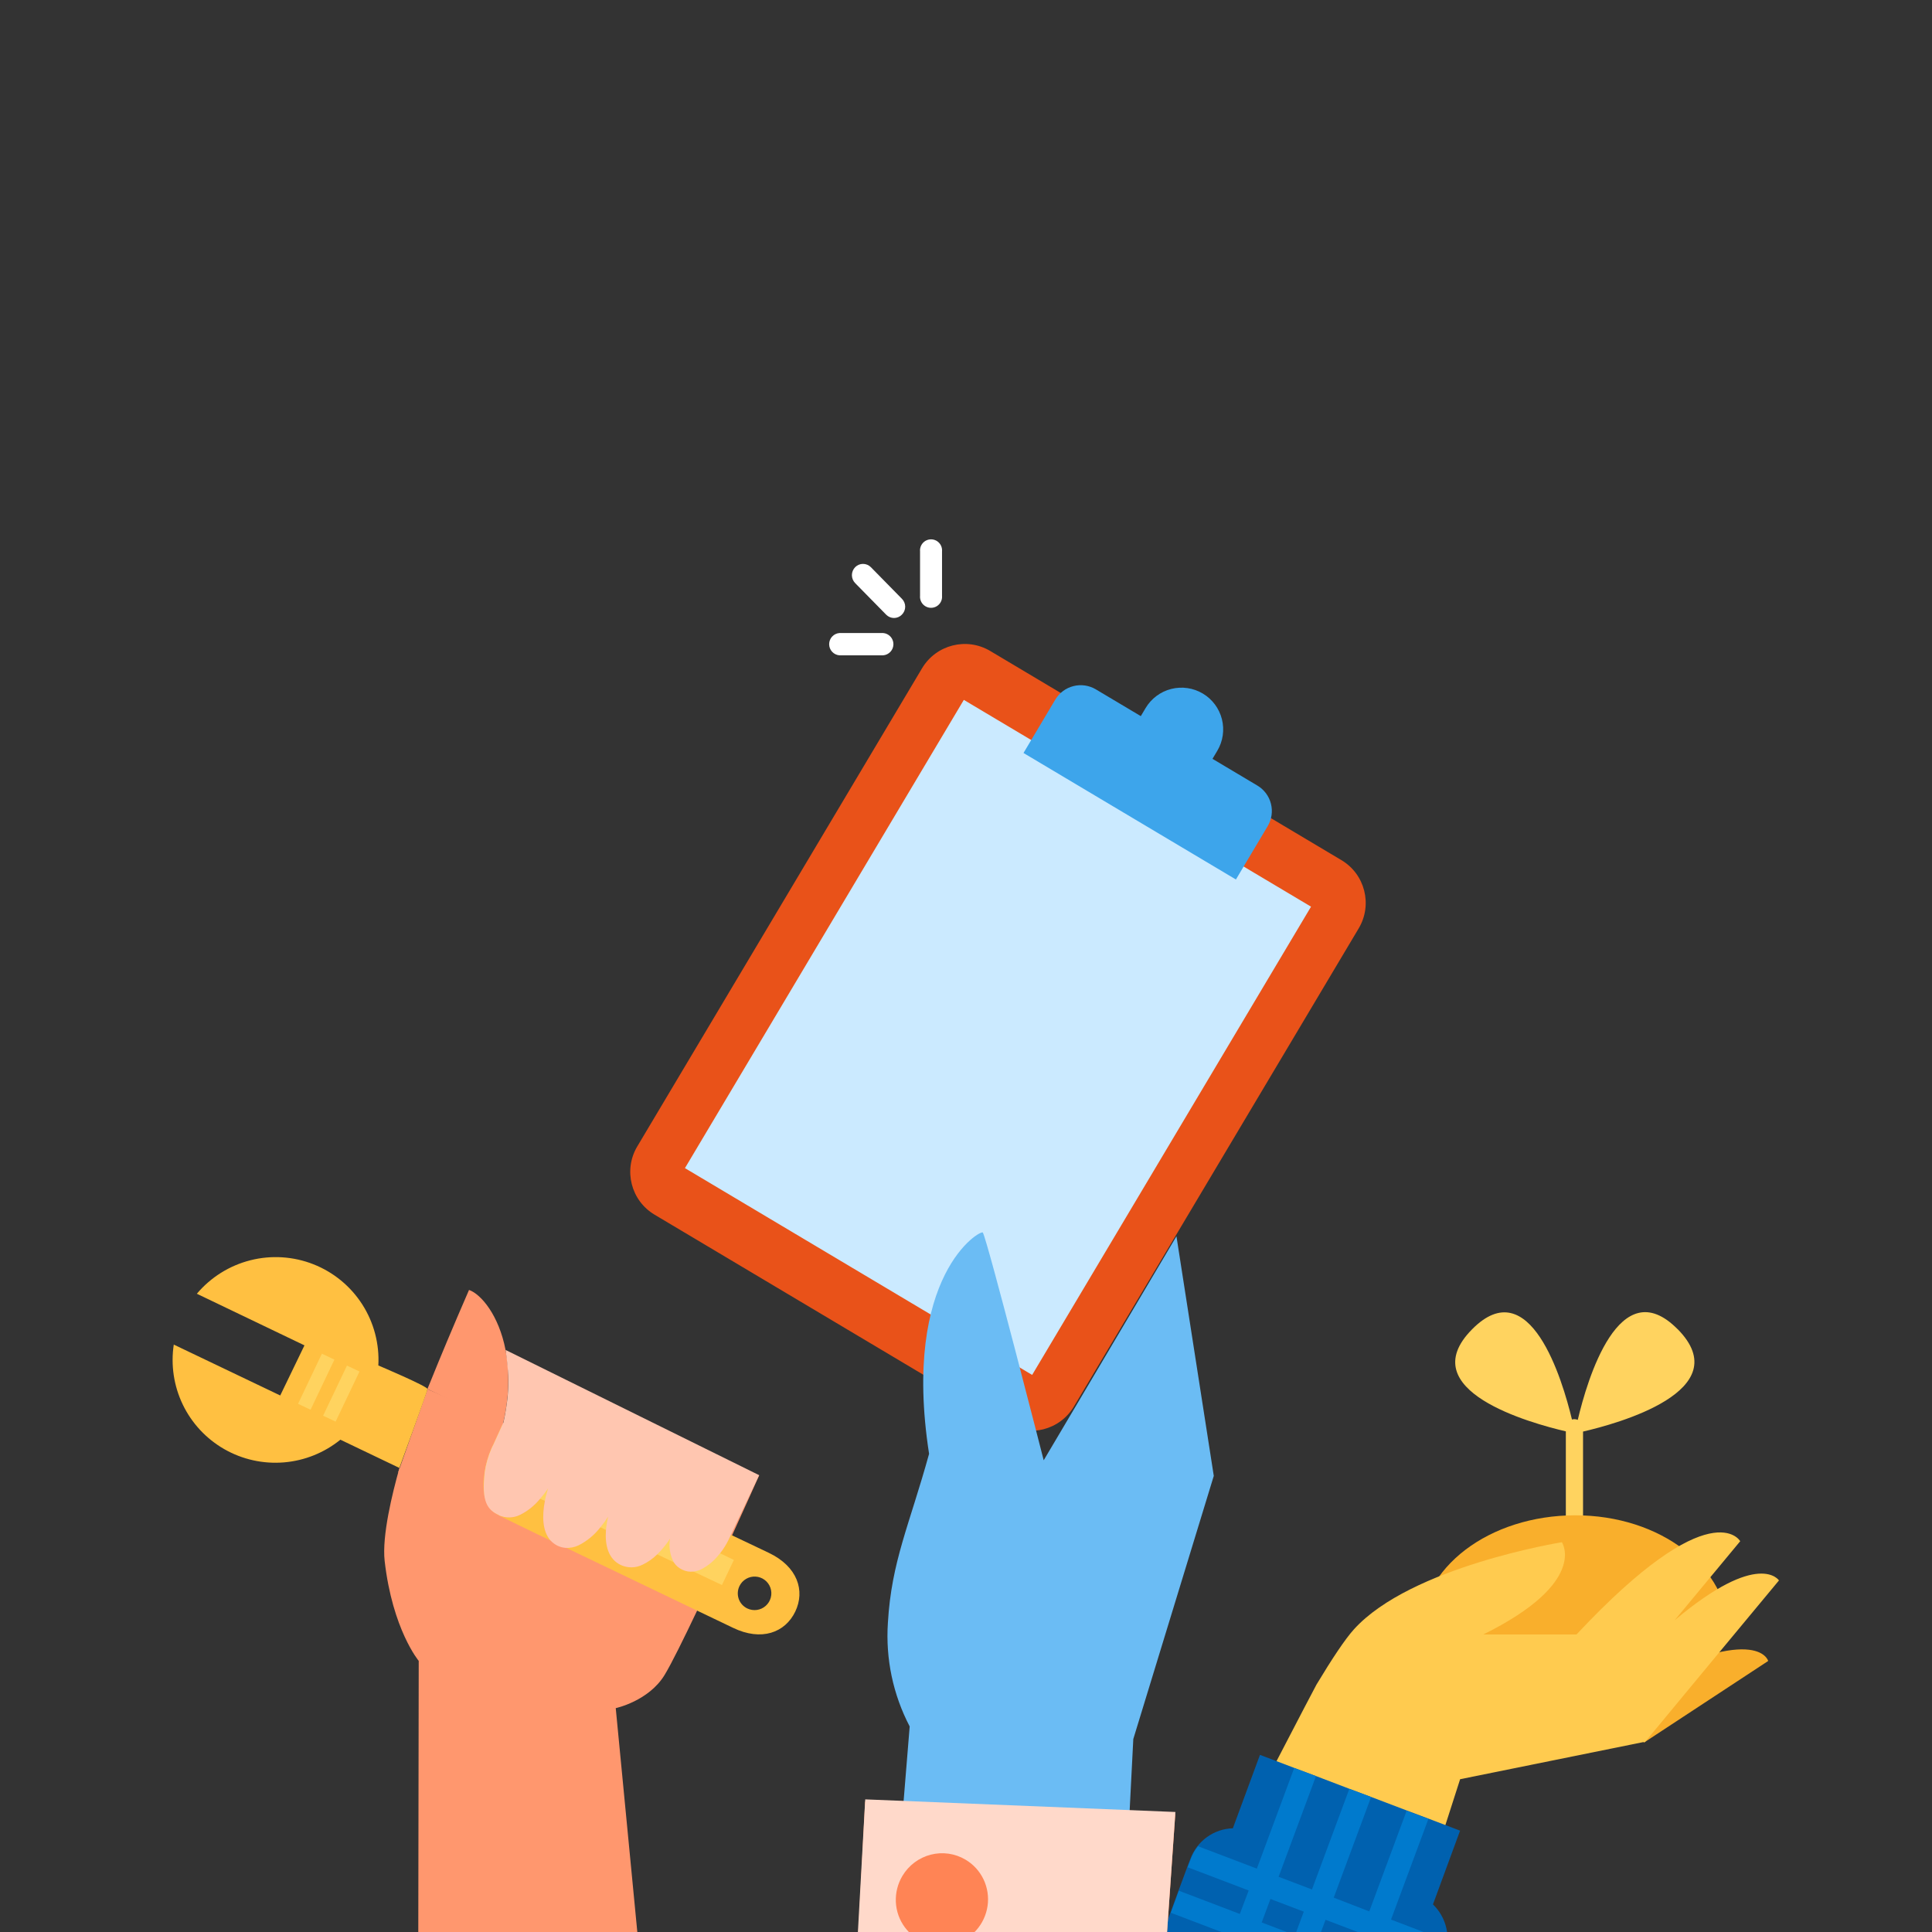 <svg width="240" height="240" viewBox="0 0 240 240" fill="none" xmlns="http://www.w3.org/2000/svg">
<rect x="0" y="0" width="240" height="240" fill="#333333" stroke="none"/>
<g clip-path="url(#clip0_1211_1517)">
<path d="M69.779 182.964L69.813 182.904L69.762 182.887L69.779 182.964Z" fill="#AEA9A5"/>
<path d="M109.714 239.489L136.207 239.531V239.676L109.714 239.582V239.489Z" fill="#6BBCF4"/>
<path d="M208.393 165.111C201.156 157.799 197.162 171.439 195.996 176.38C195.864 176.323 195.723 176.294 195.58 176.294C195.477 176.294 195.374 176.309 195.275 176.339C194.084 171.379 190.05 157.839 182.858 165.141C175.35 172.742 190.185 176.795 194.514 177.809V189.924C194.533 190.198 194.653 190.455 194.852 190.642C195.05 190.83 195.311 190.934 195.583 190.934C195.854 190.934 196.115 190.83 196.314 190.642C196.512 190.455 196.633 190.198 196.651 189.924V177.834C200.815 176.876 215.98 172.767 208.393 165.101" fill="#FFD35F"/>
<path d="M214.789 203.164H176.356C176.356 194.652 185.095 188.252 195.655 188.237C206.216 188.221 214.779 194.652 214.789 203.164Z" fill="#F9AF2C"/>
<path d="M219.639 206.341L204.214 216.475L201.266 210.395C218.227 201.198 219.639 206.301 219.639 206.301" fill="#F9AF2C"/>
<path d="M221 196.314L213.573 205.262L206.526 213.775L204.424 216.308L204.349 216.399H204.259H204.189L181.381 221.02L179.54 226.751L175.396 239.419L174.485 242.196L173.534 245.175L172.623 247.952L170.531 254.25L170.291 254.985H139.816C139.961 254.706 140.391 253.865 141.047 252.603L142.398 249.994L143.84 247.212L145.191 244.602L148.254 238.689C148.694 237.833 149.15 236.961 149.605 236.08L151.047 233.298L152.398 230.688C154.59 226.457 156.747 222.292 158.574 218.776C161.387 213.364 163.404 209.488 163.539 209.265C165.451 206.088 167.092 203.61 168.193 202.399C175.265 194.591 194.024 191.581 194.024 191.581C194.024 191.581 197.362 196.562 184.254 203.043H195.835C212.637 185.1 216.175 191.454 216.175 191.454L208.032 201.274C218.543 192.427 221 196.339 221 196.339" fill="#FFCB4F"/>
<path d="M178.008 236.571C178.838 237.37 179.416 238.399 179.673 239.529C179.929 240.659 179.851 241.84 179.449 242.925L179.064 243.939L177.978 246.878L176.977 249.614L174.975 254.985H139L140.001 252.218L141.002 249.482L142.088 246.563L143.089 243.822L145.391 237.62L146.392 234.884L147.473 231.965L147.859 230.952C148.263 229.852 148.982 228.899 149.925 228.216C150.867 227.532 151.99 227.149 153.149 227.116L156.517 217.995L158.559 218.771L160.756 219.607L163.459 220.62L167.603 222.201L170.306 223.214L174.72 224.892L177.422 225.905L179.515 226.701L181.376 227.41L178.008 236.571Z" fill="#0061AF"/>
<path d="M167.993 243.082L163.579 241.4L164.665 238.481L169.079 240.159L167.993 243.082ZM164.675 252.021L160.261 250.338L162.563 244.136L166.977 245.818L164.675 252.021ZM157.558 249.31L153.414 247.734L155.716 241.532L159.86 243.108L157.558 249.31ZM155.461 254.985L151.317 253.409L152.398 250.49L156.542 252.066L155.461 254.985ZM157.818 235.897L161.962 237.473L160.876 240.392L156.732 238.816L157.818 235.897ZM175.38 239.444L172.798 238.456L177.438 225.961L174.735 224.947L170.095 237.443L165.681 235.73L170.321 223.235L167.618 222.221L162.978 234.717L158.834 233.141L163.474 220.64L160.771 219.627L156.132 232.127L152.398 230.704L148.825 229.346C148.445 229.829 148.143 230.369 147.929 230.947L147.543 231.96L151.047 233.293L155.116 234.843L154.015 237.757L149.59 236.069L146.447 234.874L145.446 237.61L148.254 238.679L153.014 240.493L150.711 246.695L145.206 244.592L143.144 243.837L142.143 246.573L143.855 247.222L149.71 249.452L148.624 252.37L142.413 250.004L141.057 249.497L140.056 252.233L141.057 252.618L147.313 255H158.519L159.23 253.09L163.644 254.772L163.559 255H172.453L170.531 254.25L167.368 253.049L169.67 246.842L172.588 247.952L176.952 249.614L177.953 246.877L173.479 245.175L170.671 244.111L171.757 241.187L174.45 242.201L179.039 243.944L179.424 242.93C179.638 242.352 179.761 241.743 179.79 241.126L175.38 239.444Z" fill="#007ACD"/>
<path d="M62.526 176.696C62.776 175.616 62.952 174.521 63.053 173.418C63.07 173.2 63.092 172.978 63.093 172.745C63.094 172.511 63.125 172.303 63.125 172.077C63.124 171.852 63.14 171.641 63.138 171.422C63.148 170.169 63.035 168.919 62.801 167.689C61.964 163.387 59.768 160.772 58.264 160.241C56.208 164.968 54.638 168.735 53.464 171.652L53.094 172.543L62.365 176.983C62.423 176.886 62.471 176.783 62.506 176.676" fill="#FF976E"/>
<path d="M51.917 267.813L80.057 249.204L76.489 212.19C76.489 212.19 80.59 211.32 82.569 208.053C83.423 206.641 84.928 203.589 86.592 200.09C87.178 198.862 87.781 197.578 88.376 196.285C88.873 195.233 89.361 194.179 89.832 193.157L90.95 190.704C92.561 187.176 93.843 184.304 94.207 183.494L94.313 183.263L49.626 182.343C48.74 185.469 47.434 190.782 47.783 193.906C48.762 202.439 52.015 206.32 52.015 206.32L51.917 267.813Z" fill="#FF976E"/>
<path d="M49.462 182.897L61.992 188.221L62.527 176.688L53.114 172.562L49.462 182.897Z" fill="#FF976E"/>
<path d="M92.829 199.806C93.201 199.985 93.617 200.049 94.025 199.992C94.433 199.934 94.816 199.757 95.123 199.482C95.431 199.207 95.651 198.848 95.754 198.449C95.858 198.05 95.841 197.629 95.705 197.241C95.569 196.852 95.321 196.512 94.992 196.265C94.663 196.017 94.267 195.873 93.856 195.85C93.444 195.827 93.035 195.927 92.68 196.136C92.324 196.346 92.039 196.656 91.86 197.027C91.74 197.273 91.67 197.541 91.654 197.814C91.638 198.087 91.676 198.361 91.766 198.619C91.856 198.877 91.997 199.115 92.179 199.319C92.362 199.522 92.582 199.688 92.829 199.806ZM60.042 184.332C60.051 183.868 60.096 183.406 60.177 182.949C60.326 181.912 60.615 180.901 61.038 179.942L61.187 179.618L62.368 177.026L62.428 177.058L72.319 181.799L90.796 190.658L90.92 190.718L95.503 192.898C99.081 194.605 100.04 197.604 98.787 200.205C97.533 202.805 94.591 203.93 91.041 202.204L86.595 200.075L70.261 192.243L68.441 191.372C67.371 190.224 67.352 188.245 67.693 186.468L67.111 186.206C66.443 187.033 65.605 187.706 64.653 188.181C64.239 188.39 63.783 188.504 63.319 188.513C62.855 188.522 62.395 188.426 61.974 188.233C60.544 187.588 60.062 186.116 60.048 184.528L60.046 184.329L60.042 184.332ZM21.572 167.022L34.812 173.351L37.821 167.126L24.454 160.714C26.184 158.664 28.514 157.208 31.115 156.552C33.716 155.896 36.456 156.073 38.948 157.058C41.44 158.043 43.558 159.786 45.002 162.04C46.447 164.295 47.145 166.948 46.999 169.623C46.999 169.623 53.159 172.229 53.114 172.562C53.069 172.896 49.612 182.352 49.612 182.352L42.285 178.844C40.279 180.47 37.828 181.454 35.255 181.664C32.682 181.874 30.106 181.301 27.867 180.021C25.628 178.741 23.83 176.813 22.71 174.491C21.59 172.169 21.199 169.561 21.59 167.011" fill="#FFC041"/>
<path d="M68.432 191.378C67.362 190.23 67.343 188.251 67.683 186.474L67.102 186.212C66.431 187.035 65.592 187.707 64.641 188.182C64.229 188.39 63.775 188.502 63.313 188.511C62.851 188.519 62.394 188.424 61.974 188.233C60.544 187.588 68.414 191.39 68.414 191.39" fill="#FFC041"/>
<path d="M60.194 182.925L60.548 183.098L62.211 183.88L67.099 186.188L67.681 186.45L74.556 189.707L75.277 190.052L81.626 193.081L83.722 194.075L86.175 195.239L88.371 196.276L89.681 196.897L91.165 193.782L89.832 193.138L89.455 192.96L67.88 182.736L61.701 179.808L61.217 179.585L61.069 179.909C60.646 180.868 60.356 181.88 60.207 182.916" fill="#FFD35F"/>
<path d="M39.987 168.159L41.543 168.895L38.58 175.123L37.025 174.386L39.987 168.159Z" fill="#FFD35F"/>
<path d="M43.102 169.636L44.657 170.374L41.693 176.6L40.138 175.863L43.102 169.636Z" fill="#FFD35F"/>
<path d="M61.974 188.233C62.39 188.419 62.843 188.51 63.299 188.5C63.755 188.491 64.203 188.38 64.612 188.176C65.562 187.701 66.401 187.029 67.072 186.206C67.441 185.789 67.781 185.348 68.091 184.886C67.916 185.415 67.778 185.956 67.677 186.504C67.337 188.281 67.356 190.26 68.426 191.408C68.672 191.663 68.961 191.872 69.281 192.025C69.585 192.167 69.912 192.253 70.246 192.279C70.804 192.316 71.363 192.209 71.868 191.97C72.915 191.441 73.832 190.686 74.553 189.761C74.912 189.329 75.244 188.875 75.545 188.4C75.412 188.961 75.321 189.531 75.273 190.106C75.143 191.867 75.516 193.656 77.126 194.415C77.549 194.611 78.012 194.708 78.479 194.7C78.946 194.693 79.405 194.58 79.823 194.371C80.487 194.052 81.094 193.627 81.62 193.111C81.965 192.776 82.287 192.419 82.584 192.041C82.815 191.752 83.031 191.451 83.232 191.14C83.061 192.155 83.231 193.198 83.715 194.105C83.978 194.499 84.348 194.811 84.782 195.003C85.211 195.209 85.691 195.285 86.163 195.221C86.477 195.184 86.783 195.098 87.069 194.965C87.991 194.495 88.792 193.819 89.41 192.99L89.442 192.969C89.85 192.453 90.202 191.895 90.492 191.305L90.812 190.634L94.191 183.479L94.297 183.248L62.814 167.699C62.814 167.699 63.139 170.071 63.152 171.433C63.154 171.651 63.147 171.876 63.138 172.088C63.13 172.301 63.118 172.528 63.107 172.755C63.095 172.983 63.075 173.197 63.066 173.429C62.952 174.53 62.776 175.624 62.539 176.706L62.398 177.013L61.217 179.604L61.064 179.932C60.644 180.89 60.356 181.901 60.207 182.936C59.786 186.589 60.575 187.587 61.996 188.218" fill="#FFC6B0"/>
<path d="M73.56 173.175L73.531 173.239L73.521 173.155L73.56 173.175Z" fill="#279BE9"/>
<path d="M166.636 106.85L123.014 80.869C120.081 79.122 116.288 80.084 114.541 83.016L79.163 142.416C77.416 145.349 78.378 149.143 81.31 150.889L124.933 176.87C127.865 178.617 131.659 177.656 133.406 174.723L168.784 115.323C170.53 112.39 169.569 108.597 166.636 106.85Z" fill="#E95219"/>
<path d="M162.861 112.63L119.73 86.942L85.086 145.109L128.217 170.797L162.861 112.63Z" fill="#CBEAFF"/>
<path d="M136.131 85.635L156.198 97.587C156.613 97.834 156.975 98.16 157.264 98.548C157.553 98.935 157.763 99.375 157.881 99.843C158 100.311 158.025 100.798 157.956 101.276C157.886 101.754 157.723 102.214 157.476 102.629L153.53 109.254L127.143 93.538L131.089 86.913C131.588 86.075 132.399 85.469 133.345 85.23C134.291 84.99 135.293 85.136 136.131 85.635Z" fill="#3DA5EB"/>
<path d="M149.418 86.155C150.599 86.858 151.452 88.002 151.79 89.335C152.127 90.667 151.922 92.079 151.219 93.261L148.566 97.714L139.659 92.409L142.312 87.956C143.015 86.775 144.159 85.921 145.492 85.584C146.824 85.246 148.236 85.451 149.418 86.155V86.155Z" fill="#3DA5EB"/>
<path d="M140.303 225.409L140.783 216.03L150.78 183.341L146.143 153.573L129.652 181.4C129.652 181.4 122.695 154.185 122.092 153.113C121.859 152.7 111.973 158.334 115.413 180.6C112.976 189.439 110.739 193.947 110.297 201.592C110 206.059 110.937 210.513 113.004 214.465L112.182 224.556L140.303 225.409Z" fill="#6BBCF4"/>
<path d="M142.608 274.008L105.994 252.365L107.471 223.793L145.998 225.367L142.608 274.008Z" fill="#FF8455"/>
<path d="M106.215 246.448L144.371 248.731L146.012 225.091L107.481 223.524L106.215 246.448Z" fill="#FFD9CA"/>
<path d="M112.103 233.03C111.517 234.008 111.233 235.137 111.286 236.274C111.339 237.411 111.727 238.504 112.402 239.416C113.076 240.327 114.006 241.015 115.074 241.393C116.142 241.771 117.3 241.821 118.4 241.538C119.501 241.255 120.495 240.651 121.256 239.803C122.018 238.954 122.512 237.899 122.677 236.772C122.842 235.645 122.67 234.496 122.183 233.471C121.695 232.446 120.915 231.591 119.94 231.014C119.297 230.631 118.584 230.379 117.842 230.272C117.1 230.166 116.343 230.208 115.615 230.395C114.887 230.582 114.202 230.911 113.6 231.363C112.997 231.816 112.489 232.382 112.103 233.03Z" fill="#FF8455"/>
<path d="M109.712 78.637C110.059 78.666 110.383 78.825 110.618 79.082C110.854 79.338 110.984 79.674 110.984 80.022C110.984 80.37 110.854 80.706 110.618 80.962C110.383 81.219 110.059 81.377 109.712 81.407L104.272 81.407C103.925 81.377 103.602 81.219 103.366 80.962C103.131 80.706 103 80.37 103 80.022C103 79.674 103.131 79.338 103.366 79.082C103.602 78.825 103.925 78.666 104.272 78.637L109.712 78.637Z" fill="white"/>
<path d="M112.022 74.367C112.156 74.497 112.263 74.652 112.336 74.824C112.409 74.996 112.447 75.18 112.447 75.367C112.447 75.554 112.409 75.738 112.336 75.91C112.263 76.082 112.156 76.237 112.022 76.367C111.896 76.494 111.745 76.595 111.58 76.664C111.414 76.733 111.237 76.769 111.057 76.769C110.878 76.769 110.7 76.733 110.535 76.664C110.369 76.595 110.219 76.494 110.092 76.367L106.242 72.447C106.11 72.316 106.006 72.16 105.934 71.989C105.863 71.817 105.826 71.633 105.826 71.447C105.826 71.261 105.863 71.077 105.934 70.906C106.006 70.734 106.11 70.578 106.242 70.447C106.499 70.192 106.846 70.049 107.207 70.049C107.569 70.049 107.916 70.192 108.172 70.447L112.022 74.367Z" fill="white"/>
<path d="M117.022 74.017C117.038 74.206 117.015 74.396 116.954 74.576C116.893 74.756 116.795 74.921 116.666 75.06C116.538 75.2 116.382 75.312 116.208 75.388C116.035 75.465 115.847 75.504 115.657 75.504C115.467 75.504 115.28 75.465 115.106 75.388C114.932 75.312 114.776 75.2 114.648 75.06C114.52 74.921 114.422 74.756 114.361 74.576C114.299 74.396 114.276 74.206 114.292 74.017L114.292 68.487C114.276 68.298 114.299 68.108 114.361 67.928C114.422 67.748 114.52 67.583 114.648 67.444C114.776 67.304 114.932 67.192 115.106 67.116C115.28 67.039 115.467 67 115.657 67C115.847 67 116.035 67.039 116.208 67.116C116.382 67.192 116.538 67.304 116.666 67.444C116.795 67.583 116.893 67.748 116.954 67.928C117.015 68.108 117.038 68.298 117.022 68.487L117.022 74.017Z" fill="white"/>
</g>
<defs>
<clipPath id="clip0_1211_1517">
<rect width="202" height="173" fill="white" transform="translate(19 67)"/>
</clipPath>
</defs>
</svg>
